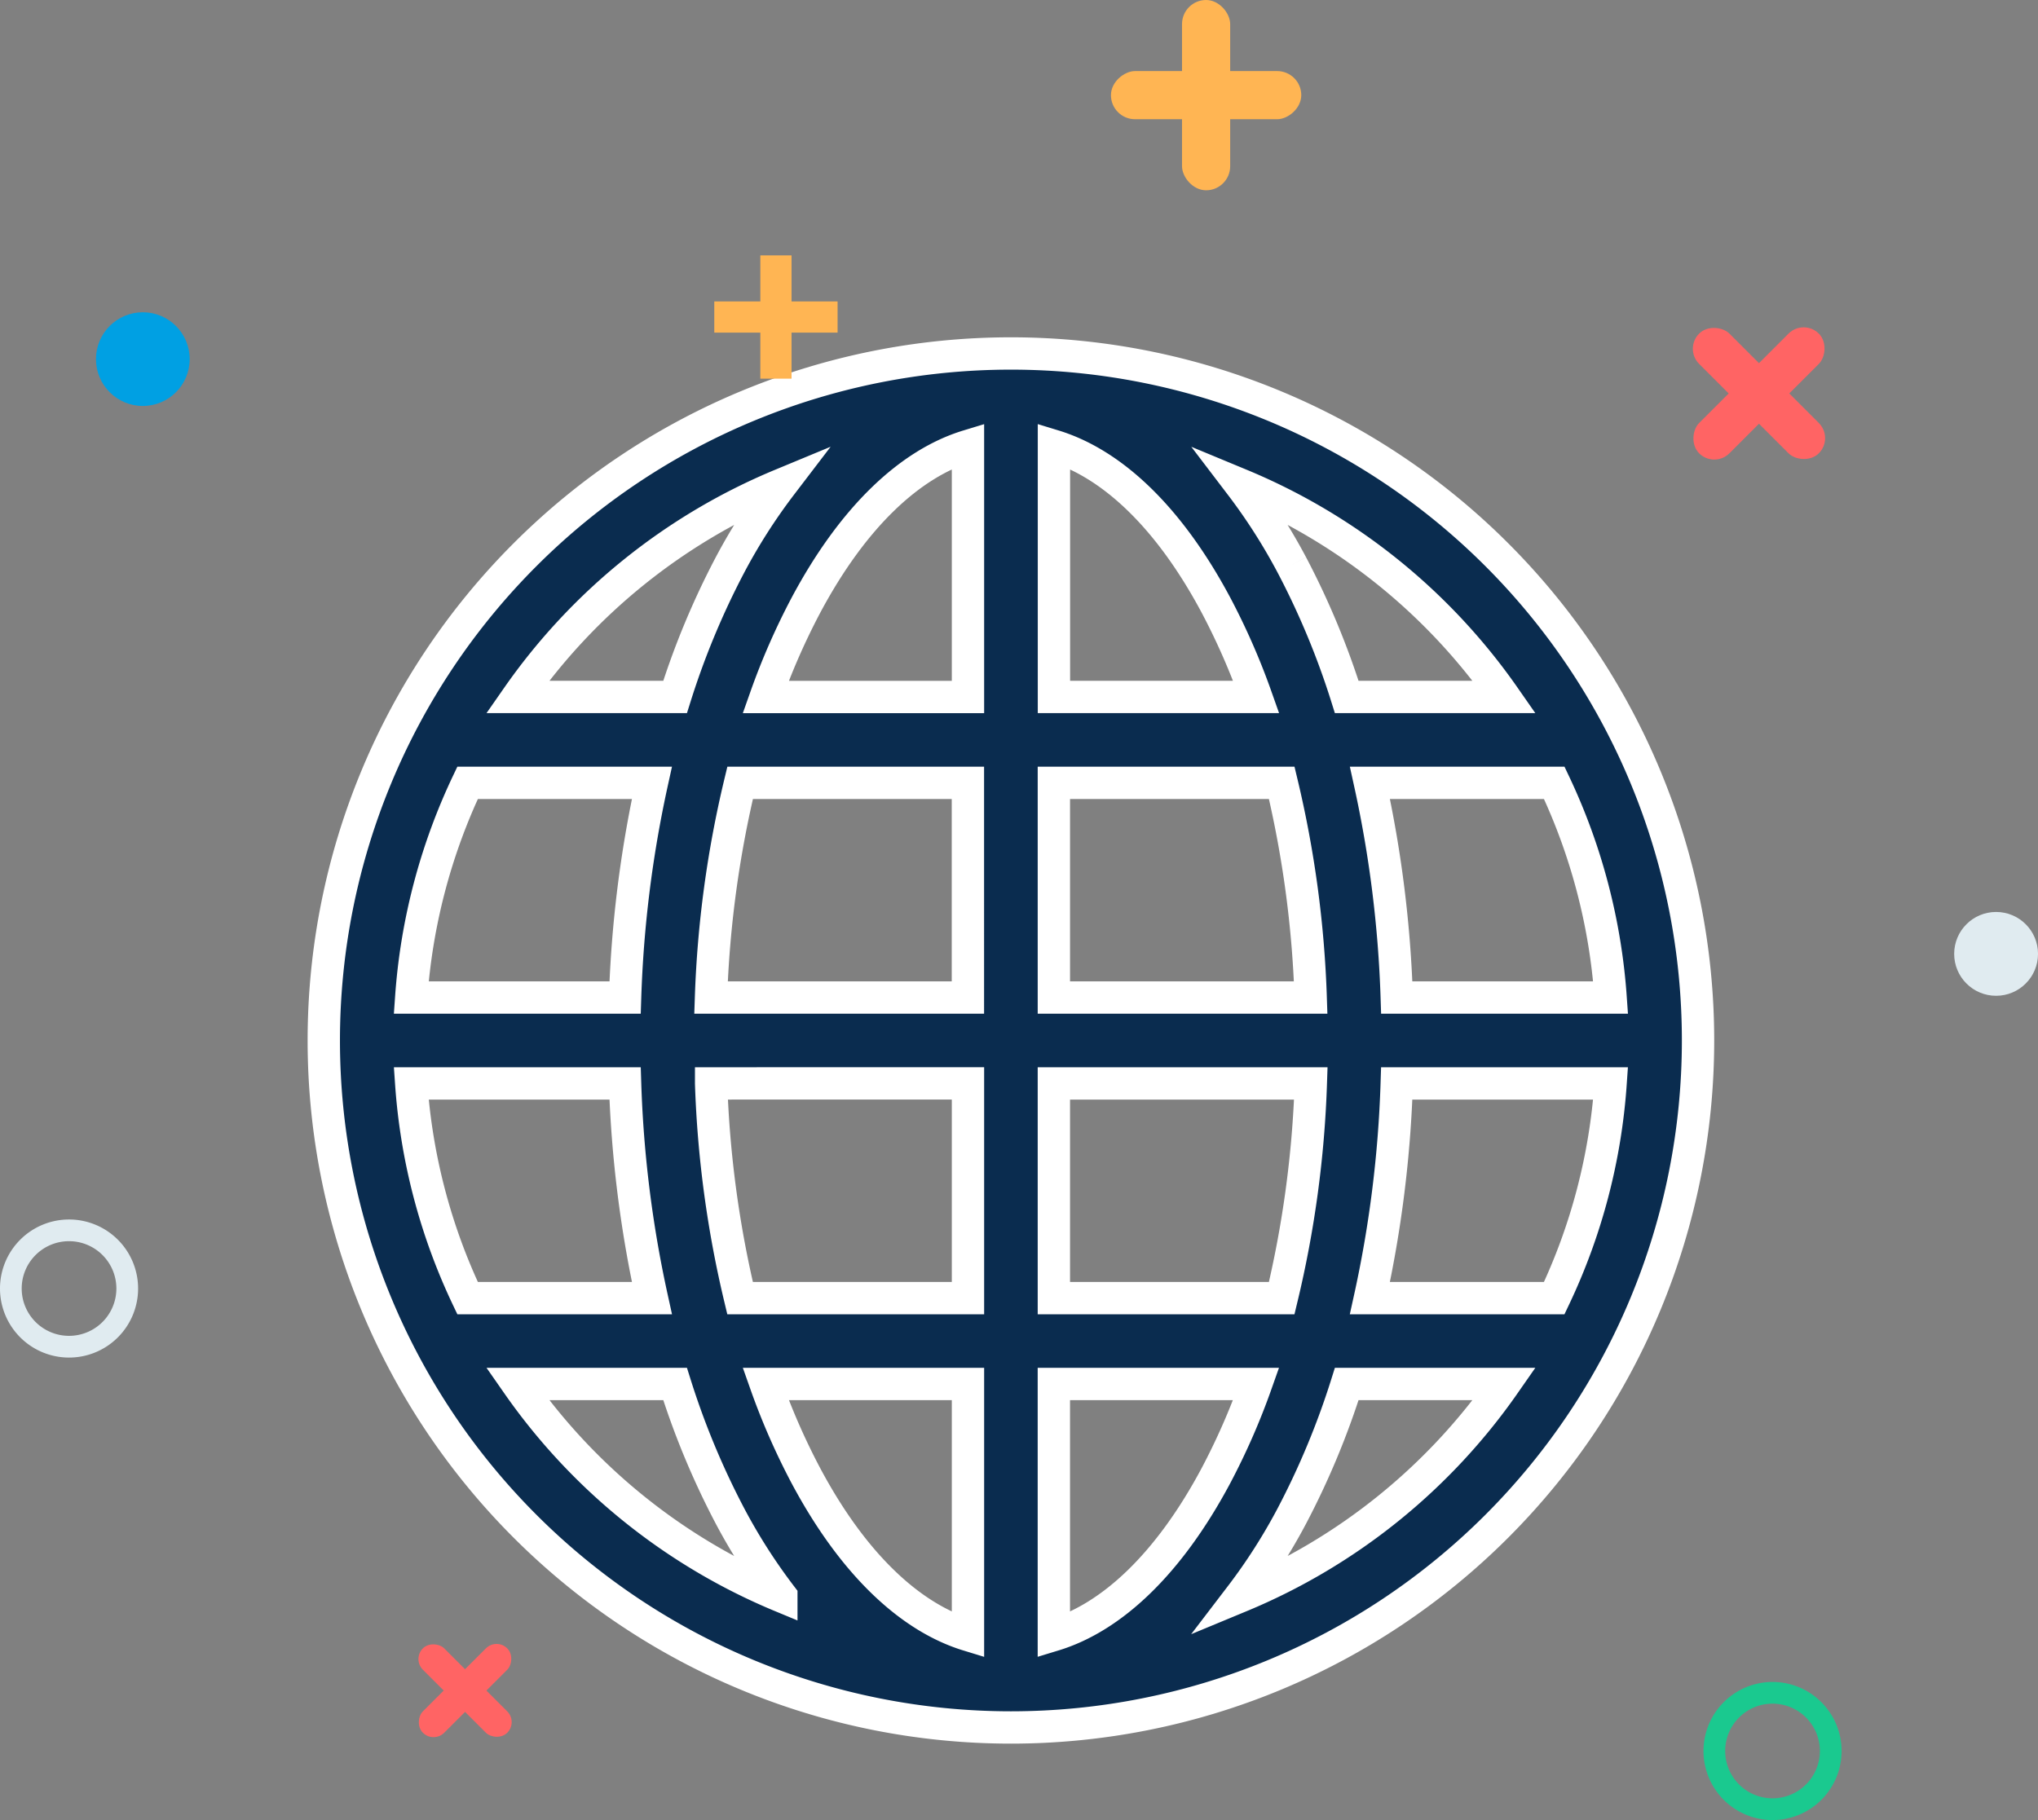 <svg xmlns="http://www.w3.org/2000/svg" width="126.054" height="112.594" viewBox="0 0 126.054 112.594"><rect x="0" y="0" width="126.054" height="112.594" fill="#808080" stroke="none"/><g transform="translate(-266.973 -1089.133)"><path d="M0,42.5A42.5,42.5,0,1,1,42.5,85,42.5,42.5,0,0,1,0,42.5ZM39.844,5.722c-3.559,1.084-7.092,4.356-10.025,9.855a42.341,42.341,0,0,0-2.486,5.674H39.844V5.722ZM21.728,21.25a49.231,49.231,0,0,1,3.4-8.176A35.593,35.593,0,0,1,28.3,8.117,37.32,37.32,0,0,0,11.98,21.25ZM18.636,39.844a72.794,72.794,0,0,1,1.657-13.281H8.893A36.964,36.964,0,0,0,5.408,39.844H18.636ZM25.75,26.563a66.406,66.406,0,0,0-1.8,13.281h15.89V26.563Zm19.407,0V39.844H61.041a66.38,66.38,0,0,0-1.79-13.281Zm-21.2,18.594a66.405,66.405,0,0,0,1.79,13.281H39.844V45.156Zm21.2,0V58.438H59.25a66.16,66.16,0,0,0,1.8-13.281ZM27.333,63.75a42.309,42.309,0,0,0,2.486,5.674c2.933,5.5,6.471,8.766,10.025,9.855V63.75ZM28.3,76.882a35.573,35.573,0,0,1-3.172-4.957,49.236,49.236,0,0,1-3.4-8.176H11.98A37.315,37.315,0,0,0,28.3,76.883ZM20.294,58.438a72.526,72.526,0,0,1-1.658-13.281H5.408A36.8,36.8,0,0,0,8.893,58.438ZM56.7,76.882A37.315,37.315,0,0,0,73.02,63.75H63.272a49.246,49.246,0,0,1-3.4,8.176A35.529,35.529,0,0,1,56.7,76.882ZM45.156,63.75V79.278c3.559-1.084,7.092-4.356,10.025-9.855a42.309,42.309,0,0,0,2.486-5.674H45.156Zm19.55-5.312h11.4a36.8,36.8,0,0,0,3.485-13.281H66.364A72.516,72.516,0,0,1,64.706,58.438ZM79.592,39.844a36.969,36.969,0,0,0-3.485-13.281h-11.4a72.8,72.8,0,0,1,1.658,13.281Zm-19.72-26.77a49.166,49.166,0,0,1,3.4,8.176H73.02A37.315,37.315,0,0,0,56.7,8.117a36.059,36.059,0,0,1,3.172,4.957Zm-2.2,8.176a42.32,42.32,0,0,0-2.486-5.674c-2.933-5.5-6.465-8.766-10.025-9.855V21.25Z" transform="translate(287 1111)" fill="#0a2c4f" stroke="#fff" stroke-width="2"/><g transform="translate(266.973 1089.133)"><g transform="translate(0 0)"><circle cx="2.898" cy="2.898" r="2.898" transform="translate(5.936 19.318)" fill="#00a0e3"/><path d="M670.5,4375.23a4.271,4.271,0,1,1-4.27,4.271A4.27,4.27,0,0,1,670.5,4375.23Zm0,1.342a2.928,2.928,0,1,1-2.928,2.929A2.928,2.928,0,0,1,670.5,4376.572Z" transform="translate(-666.23 -4299.788)" fill="#e0ebf0" fill-rule="evenodd"/><path d="M4390.9,5233.779a4.271,4.271,0,1,1-4.27,4.272A4.272,4.272,0,0,1,4390.9,5233.779Zm0,1.342a2.928,2.928,0,1,1-2.928,2.93A2.928,2.928,0,0,1,4390.9,5235.121Z" transform="translate(-4281.266 -5129.727)" fill="#1ac98f" fill-rule="evenodd"/><g transform="translate(68.714 0)"><rect width="2.979" height="11.772" rx="1.49" transform="translate(4.396)" fill="#ffb553"/><rect width="2.979" height="11.772" rx="1.49" transform="translate(11.772 4.397) rotate(90)" fill="#ffb553"/></g><g transform="translate(25.495 101.313)"><rect width="1.868" height="7.381" rx="0.934" transform="translate(5.219) rotate(45)" fill="#ff6464"/><rect width="1.868" height="7.381" rx="0.934" transform="translate(6.54 5.22) rotate(135)" fill="#ff6464"/></g><g transform="translate(44.18 15.799)"><rect width="1.93" height="7.626" transform="translate(2.848)" fill="#ffb553"/><rect width="1.93" height="7.626" transform="translate(7.626 2.848) rotate(90)" fill="#ffb553"/></g><g transform="translate(104.157 19.701)"><rect width="2.65" height="10.471" rx="1.325" transform="translate(7.404 0) rotate(45)" fill="#ff6464"/><rect width="2.65" height="10.471" rx="1.325" transform="translate(9.278 7.405) rotate(135)" fill="#ff6464"/></g><circle cx="2.593" cy="2.593" r="2.593" transform="translate(120.869 56.417)" fill="#e0ebf0"/></g></g></g></svg>